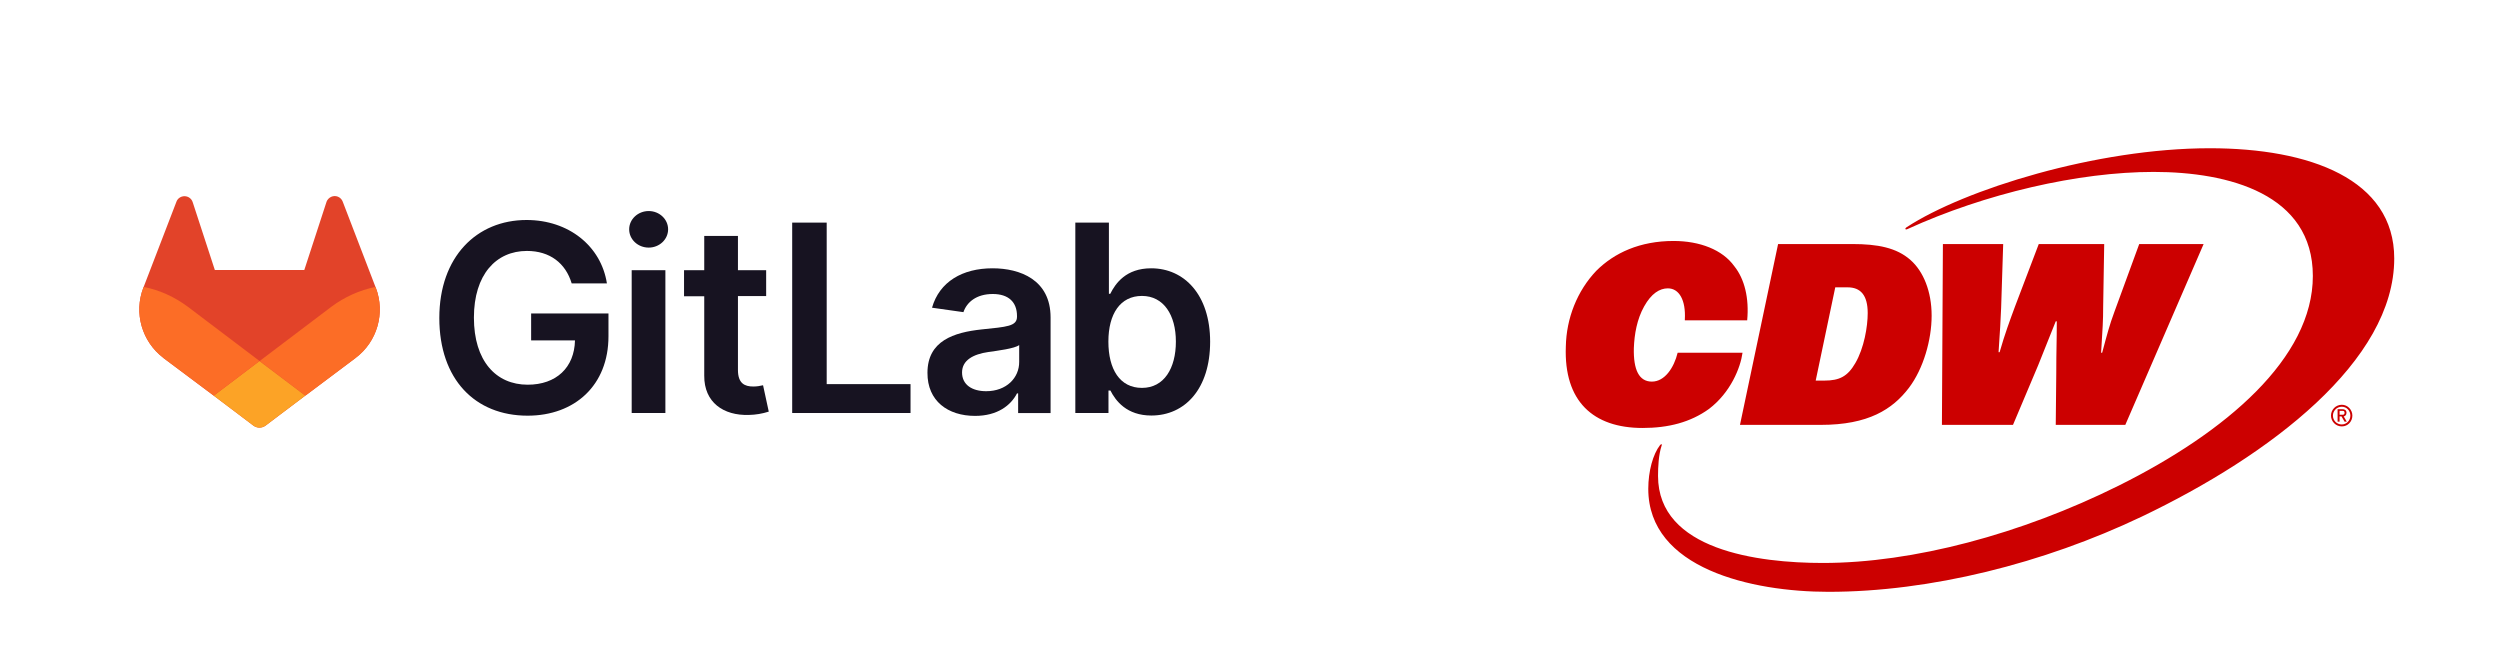 <?xml version="1.0" encoding="UTF-8"?><svg id="Layer_1" xmlns="http://www.w3.org/2000/svg" viewBox="0 0 815.24 210.77"><defs><style>.cls-1{fill:#171321;}.cls-1,.cls-2,.cls-3,.cls-4,.cls-5{stroke-width:0px;}.cls-2{fill:#c00;}.cls-3{fill:#e24329;}.cls-4{fill:#fc6d26;}.cls-5{fill:#fca326;}</style></defs><path class="cls-2" d="m633.25,138.55h23.18l8.23-19.49c2.35-5.71,3.36-8.57,5.71-14.28h.34c0,6.89-.17,9.24-.17,16.8l-.17,16.97h22.68l25.54-58.97h-21l-8.06,22.01c-1.68,4.54-2.35,7.22-4.03,13.44h-.34c.5-8.06.67-10.42.67-14.95l.34-20.5h-21.34l-7.73,20.33c-1.68,4.54-3.36,9.07-5.04,14.95h-.34c.5-7.73.67-9.91.84-14.45l.67-20.83h-19.66l-.32,58.97Zm-41.16-14.44l6.38-30.41h4.03c4.2,0,6.55,2.52,6.55,8.4,0,4.37-1.18,11.42-4.03,16.3-2.52,4.37-5.21,5.71-10.08,5.71h-2.85Zm-24.69,14.44h26.38c15.46,0,23.35-5.04,28.73-12.1,4.7-6.22,7.39-15.62,7.39-23.52s-2.69-14.45-6.89-18.14c-4.54-4.03-10.75-5.21-18.98-5.21h-24.2l-12.43,58.97Zm-56.79-25.53c-.67,17.81,8.9,26.54,25.03,26.54,8.4,0,15.62-1.85,21.67-6.22,7.06-5.38,10.25-13.44,10.92-18.31h-21.16c-1.18,4.87-4.2,9.41-8.4,9.41s-6.05-3.86-5.88-10.92c.17-4.54,1.01-9.41,3.36-13.61s5.04-5.88,7.73-5.88c3.7,0,5.88,3.86,5.54,10.08v.34h20.33c.67-7.22-.84-13.44-4.2-17.64-3.86-5.38-11.26-8.23-19.82-8.23-10.92,0-19.32,3.86-25.2,9.74-6.22,6.55-9.75,15.46-9.92,24.7m85.68,79.97c33.1,0,70.06-9.24,102.14-24.53,41.83-19.99,82.32-50.74,82.32-84.17,0-25.87-27.55-35.95-60.14-35.95-36.96,0-79.97,13.44-98.78,25.7-.84.5-.5,1.01.17.67,25.37-11.59,55.78-18.65,80.3-18.65s51.91,7.22,51.91,33.94-28.22,50.9-63.34,68.38c-31.75,15.79-67.03,25.2-96.43,25.2-21.17,0-53.76-4.2-53.76-28.39,0-2.86.17-6.89,1.18-9.91.17-.34,0-.67-.5-.17-2.35,3.02-3.86,8.57-3.86,14.28-.01,26.04,33.76,33.6,58.79,33.6m166.64-57.74v-1.27h1.08c.45,0,.54.36.54.63s-.09.63-.54.63h-1.08Zm-.63,2.26h.63v-1.72h.63l.99,1.72h.72l-.99-1.72c.45-.09.9-.45.9-1.18,0-.9-.63-1.18-1.36-1.18h-1.54v4.08h.02Zm-1.54-1.99c0-1.54,1.27-2.89,2.89-2.89s2.8,1.36,2.8,2.89c0,1.63-1.27,2.89-2.8,2.89-1.62,0-2.89-1.26-2.89-2.89m-.63,0c0,1.9,1.54,3.53,3.53,3.53s3.44-1.63,3.44-3.53-1.54-3.53-3.44-3.53c-2,.01-3.53,1.63-3.53,3.53"/><g id="LOGO"><path class="cls-1" d="m186.44,92.41h11.47c-1.9-12.18-12.48-20.67-26.19-20.67-16.24,0-28.46,11.96-28.46,31.96s11.66,31.85,28.79,31.85c15.38,0,26.37-9.91,26.37-25.89v-7.45h-25.22v8.79h14.3c-.19,8.87-6.11,14.45-15.42,14.45-10.39,0-17.54-7.79-17.54-21.87s7.26-21.75,17.28-21.75c7.49,0,12.63,3.99,14.6,10.58Z"/><path class="cls-1" d="m205.99,134.68h10.99v-46.56h-10.99v46.56Zm5.55-53.94c3.5,0,6.33-2.68,6.33-5.96s-2.83-5.96-6.33-5.96-6.37,2.68-6.37,5.96,2.83,5.96,6.37,5.96h0Z"/><path class="cls-1" d="m249.84,88.12h-9.2v-11.18h-10.99v11.18h-6.59v8.49h6.59v25.89c-.07,8.75,6.3,13.07,14.56,12.81,2.2-.04,4.36-.41,6.48-1.08l-1.86-8.6c-1.04.26-2.12.41-3.2.41-2.76,0-4.99-.97-4.99-5.4v-24.1h9.2v-8.42Z"/><path class="cls-1" d="m258.33,134.68h38.59v-9.42h-27.34v-52.67h-11.25v62.1h0Z"/><path class="cls-1" d="m317.97,135.62c7.3,0,11.66-3.43,13.67-7.34h.37v6.41h10.58v-31.18c0-12.33-10.02-16.02-18.92-16.02-9.8,0-17.32,4.36-19.74,12.85l10.24,1.45c1.08-3.2,4.17-5.92,9.57-5.92,5.1,0,7.9,2.61,7.9,7.19v.19c0,3.17-3.32,3.32-11.51,4.17-9.05.97-17.69,3.69-17.69,14.16-.04,9.2,6.67,14.04,15.53,14.04Zm3.61-8.05c-4.58,0-7.86-2.09-7.86-6.11s3.69-5.96,8.57-6.67c2.87-.41,8.64-1.12,10.06-2.27v5.48c.04,5.18-4.13,9.57-10.77,9.57h0Z"/><path class="cls-1" d="m350.67,134.68h10.8v-7.34h.63c1.71,3.39,5.33,8.16,13.34,8.16,10.99,0,19.18-8.72,19.18-24.06s-8.46-23.95-19.22-23.95c-8.23,0-11.66,4.95-13.34,8.31h-.45v-23.21h-10.95v62.1Zm10.77-23.28c0-9.05,3.87-14.9,10.95-14.9s11.06,6.22,11.06,14.9-3.84,15.09-11.06,15.09-10.95-6.07-10.95-15.09h0Z"/><path class="cls-3" d="m122.55,93.86l-.11-.3-10.69-27.83c-.22-.56-.6-1.01-1.08-1.34-1.3-.86-3.05-.45-3.91.86-.15.22-.26.48-.34.75l-7.19,22.05h-29.17l-7.19-22.02c-.41-1.49-1.97-2.38-3.5-1.94-.26.07-.52.19-.75.34-.48.3-.89.78-1.08,1.34l-10.69,27.79-.11.26c-3.17,8.23-.48,17.58,6.56,22.91l.04.04.07.07,16.28,12.18,8.05,6.07,4.88,3.69c1.19.89,2.79.89,3.99,0l4.88-3.69,8.05-6.07,16.35-12.26.04-.04c7.08-5.29,9.76-14.64,6.63-22.87Z"/><path class="cls-4" d="m122.55,93.86l-.11-.3c-5.22,1.08-10.09,3.28-14.34,6.44l-23.43,17.73,14.94,11.29,16.35-12.26.04-.04c7.04-5.29,9.69-14.64,6.56-22.87Z"/><path class="cls-5" d="m69.69,129.02l8.05,6.07,4.88,3.69c1.19.89,2.79.89,3.99,0l4.88-3.69,8.05-6.07-14.94-11.29-14.9,11.29Z"/><path class="cls-4" d="m61.2,100c-4.25-3.17-9.13-5.4-14.34-6.44l-.11.26c-3.17,8.23-.48,17.58,6.56,22.91l.04.04.07.07,16.28,12.18,14.94-11.29-23.43-17.73Z"/></g></svg>